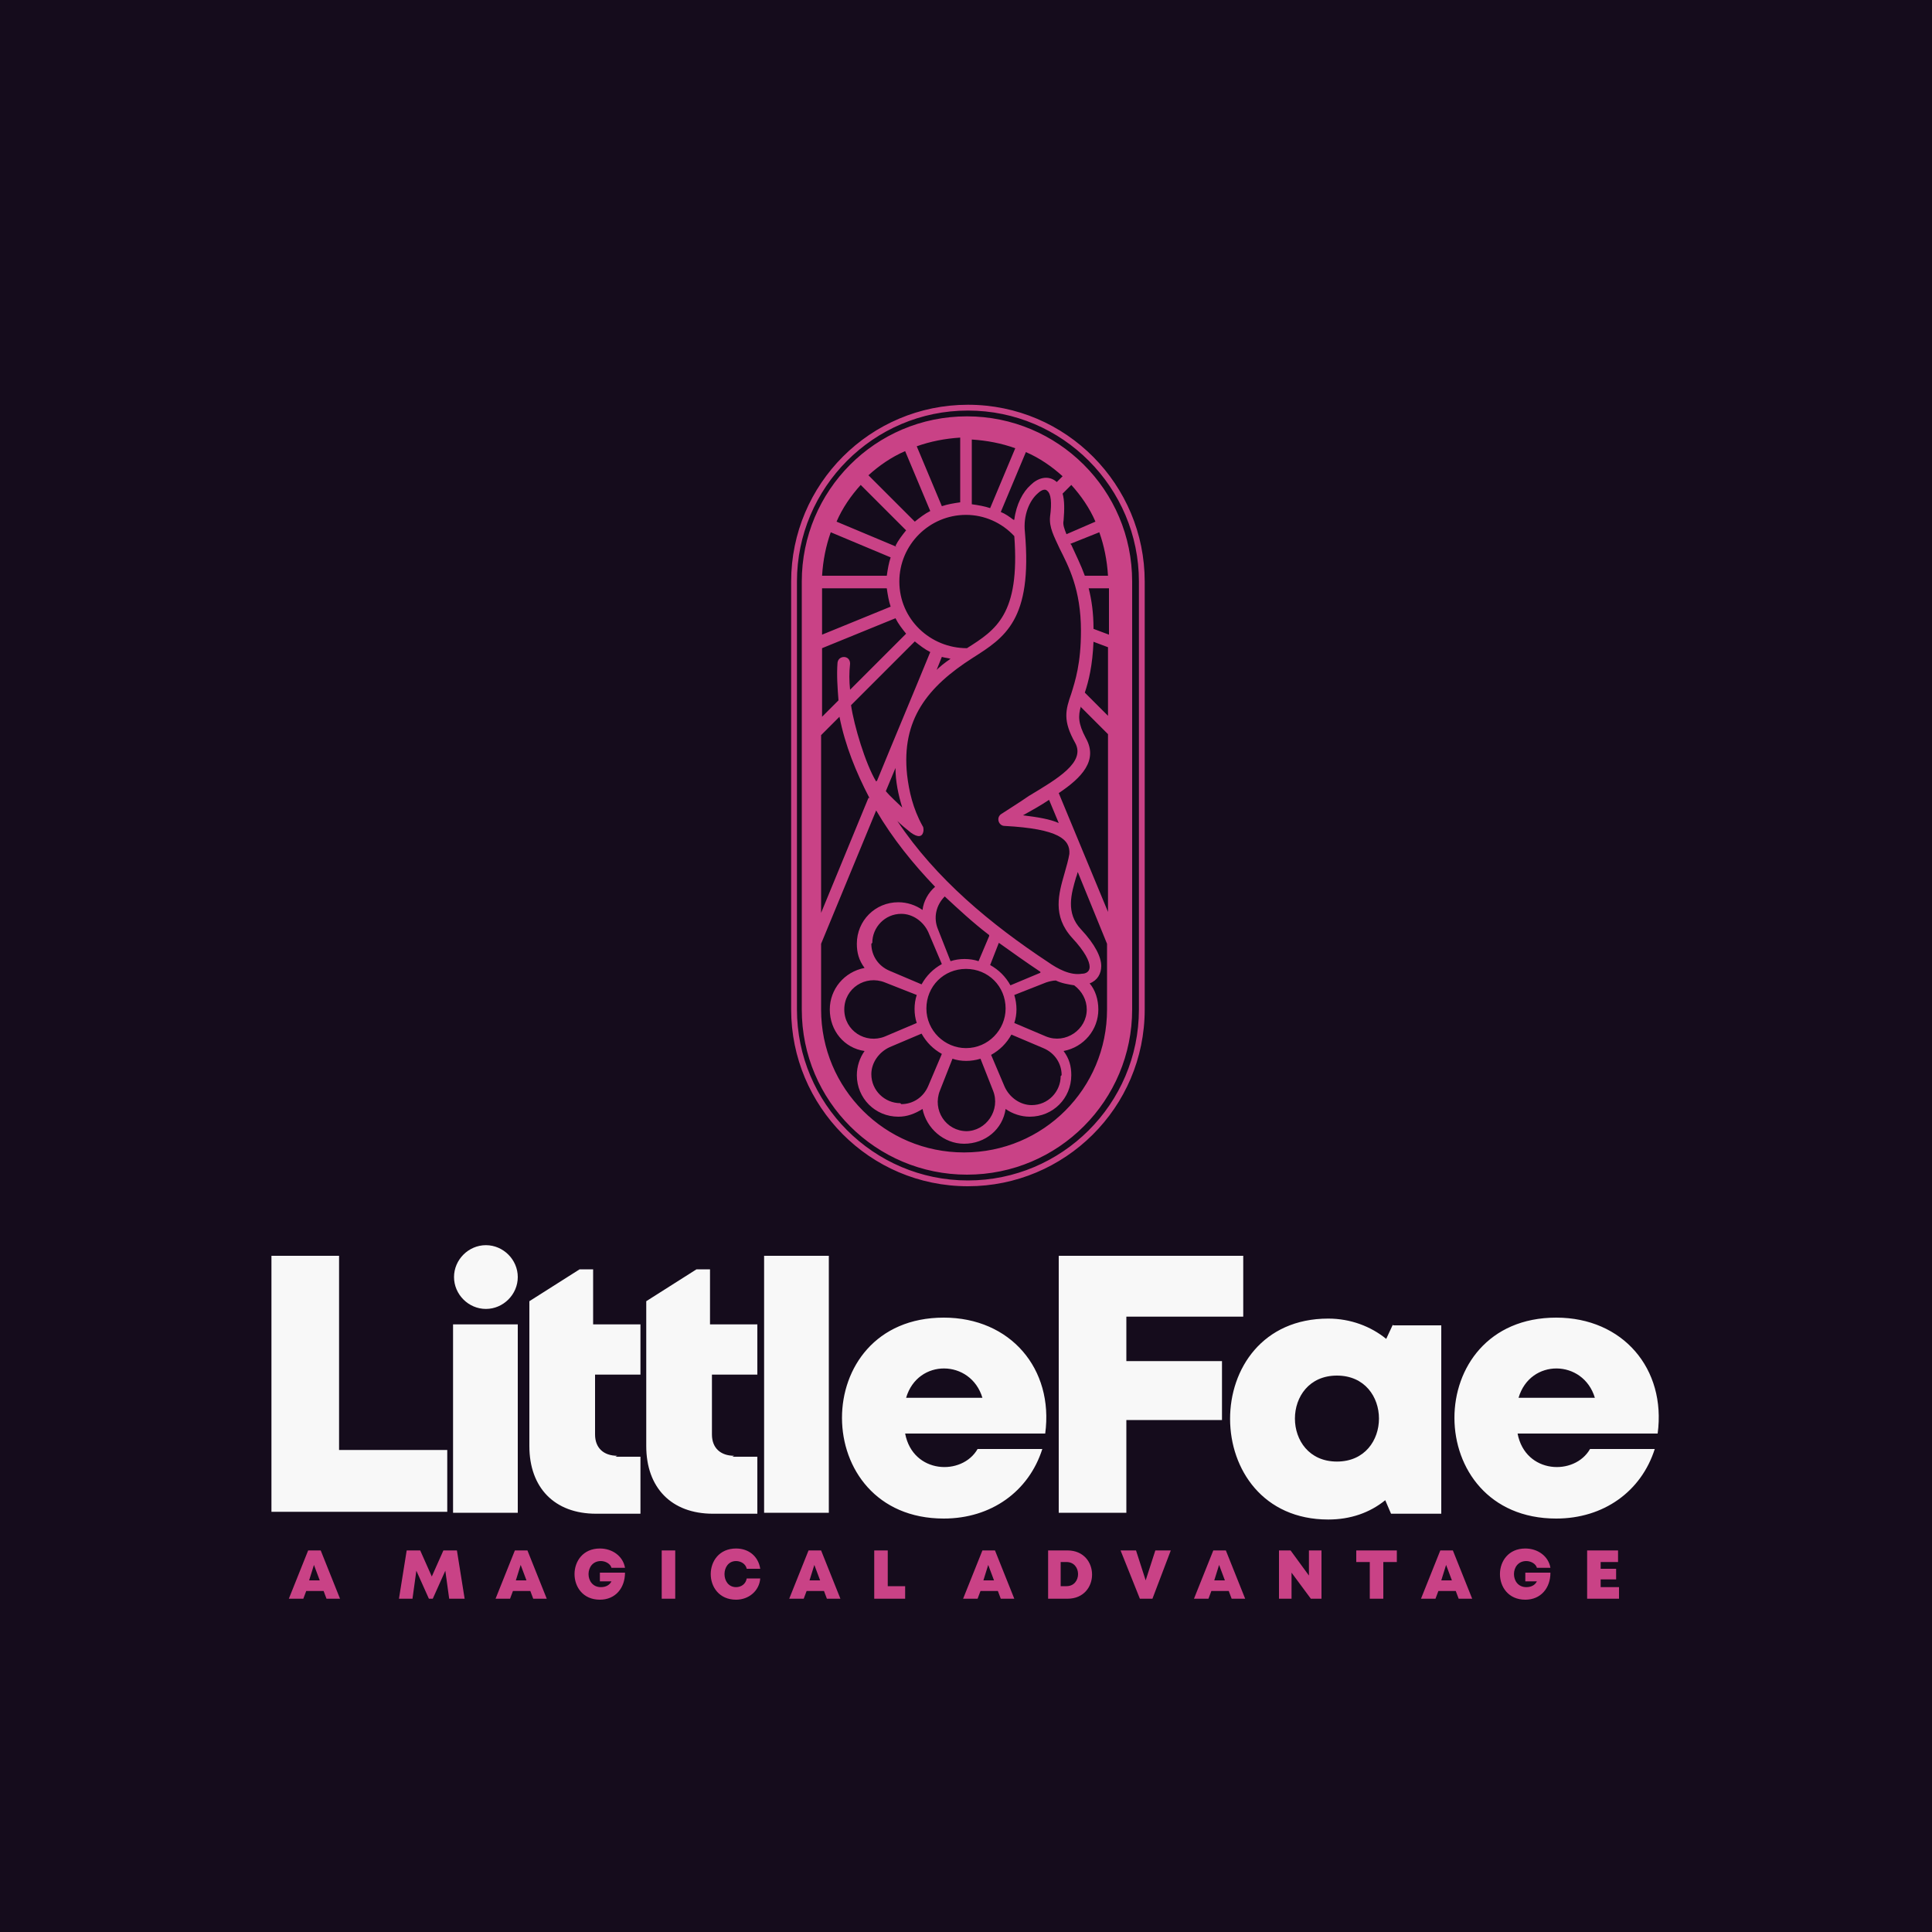 <?xml version="1.0" encoding="UTF-8"?>
<!DOCTYPE svg PUBLIC "-//W3C//DTD SVG 1.1//EN" "http://www.w3.org/Graphics/SVG/1.1/DTD/svg11.dtd">
<!-- Creator: CorelDRAW 2023 -->
<svg xmlns="http://www.w3.org/2000/svg" xml:space="preserve" width="2000px" height="2000px" version="1.1" style="shape-rendering:geometricPrecision; text-rendering:geometricPrecision; image-rendering:optimizeQuality; fill-rule:evenodd; clip-rule:evenodd"
viewBox="0 0 2000 2000"
 xmlns:xlink="http://www.w3.org/1999/xlink"
 xmlns:xodm="http://www.corel.com/coreldraw/odm/2003">
 <defs>
  <style type="text/css">
   <![CDATA[
    .fil0 {fill:#150C1C}
    .fil1 {fill:#C94286;fill-rule:nonzero}
    .fil2 {fill:#F8F8F8;fill-rule:nonzero}
   ]]>
  </style>
 </defs>
 <g id="Layer_x0020_1">
  <polygon class="fil0" points="0,-5 2000,-5 2000,2005 0,2005 "/>
  <path class="fil1" d="M908 808c18,-44 37,-89 55,-133 -6,-3 -11,-7 -16,-11l-66 66c3,21 15,61 26,79zm9 11c5,6 12,12 17,17 -4,-13 -7,-27 -7,-41l-10 24zm51 -124c5,-5 10,-9 16,-13 -3,-1 -6,-1 -9,-2l-6 15zm33 -24c30,-19 55,-35 49,-116 -13,-14 -31,-22 -50,-22 -38,0 -69,31 -69,69 0,39 32,69 70,69zm49 -133c2,-16 9,-29 17,-36 7,-7 18,-11 27,-3l6 -6c-11,-10 -24,-19 -38,-25l-26 62c5,2 9,5 13,8zm50 -27c2,7 2,16 1,28 -1,4 1,9 3,14l30 -13c-6,-14 -15,-27 -25,-38l-9 9zm9 53c5,11 10,21 14,32l24 0c-1,-16 -4,-31 -9,-45l-30 12zm18 45c3,12 5,25 5,42l16 6 0 -48 -21 0zm5 55c-1,25 -5,41 -9,53l24 24 0 -71 -16 -6zm-13 67c-3,10 -3,18 5,33 13,23 -4,41 -28,57l51 123 0 -184 -28 -28zm-33 97c-9,6 -18,11 -27,16 16,2 28,4 37,8l-10 -24zm30 74c-1,2 -1,4 -2,6 -5,17 -11,37 5,54 15,16 21,29 21,38 0,8 -4,15 -12,18 6,7 9,17 9,27 0,21 -15,39 -36,43 6,8 8,16 8,25 0,24 -19,43 -43,43 -9,0 -18,-3 -25,-8 -3,21 -21,36 -43,36 -21,0 -39,-16 -43,-36 -8,5 -16,8 -25,8 -24,0 -43,-19 -43,-43 0,-9 3,-18 8,-25 -21,-3 -36,-21 -36,-43 0,-21 15,-39 36,-43 -6,-8 -8,-16 -8,-25 0,-24 19,-43 43,-43 9,0 18,3 25,8 1,-9 6,-18 13,-24 -23,-24 -44,-50 -61,-79l-57 138 0 68c0,82 66,148 148,148 82,0 148,-66 148,-148l0 -68 -31 -76zm-4 118c-6,-1 -13,-2 -19,-5 -3,0 -7,1 -10,2l-33 13c3,10 3,20 0,29l33 14c20,8 42,-7 42,-28 0,-10 -5,-19 -13,-25zm-35 -14c-15,-10 -29,-20 -43,-30l-9 23c9,5 16,12 21,21l31 -13zm-53 -38c-17,-13 -32,-27 -46,-40 -9,9 -12,22 -7,34l13 33c9,-3 20,-3 29,0l11 -26zm-124 -142c-14,-27 -25,-54 -31,-84l-19 19 0 184 49 -119zm29 24c40,60 97,107 156,146 10,7 23,14 35,12 4,0 8,-2 8,-7 0,-6 -5,-16 -18,-30 -21,-23 -14,-46 -8,-67 2,-7 4,-14 5,-20 1,-15 -11,-26 -67,-29 -6,0 -9,-8 -4,-12 9,-6 19,-12 29,-19 30,-18 59,-35 48,-55 -13,-23 -10,-34 -4,-51 4,-13 10,-31 10,-65 0,-43 -13,-67 -22,-85 -6,-13 -11,-22 -10,-33 2,-15 1,-24 -3,-27 -3,-3 -8,1 -10,3 -8,7 -15,22 -13,40 8,91 -21,109 -54,130 -47,30 -74,64 -68,121 2,17 6,35 16,53 1,1 1,3 1,5 -1,7 -6,7 -13,2 -5,-4 -10,-8 -15,-13zm77 -328c7,1 13,2 19,4l26 -62c-14,-5 -29,-8 -45,-9l0 67zm-68 134c-4,-5 -8,-10 -11,-16l-76 31 0 71 17 -17c-1,-13 -2,-26 -1,-39 1,-8 13,-8 13,1 -1,9 -1,18 0,27l58 -58zm-16 -28c-2,-6 -3,-12 -4,-19l-67 0 0 48 71 -29zm-4 -32c1,-7 2,-13 4,-19l-62 -26c-5,14 -8,29 -9,45l67 0zm9 -31c3,-6 7,-11 11,-16l-47 -47c-10,11 -19,24 -25,38l62 26zm20 -25c5,-4 10,-8 16,-11l-26 -62c-14,6 -27,15 -38,25l47 47zm28 -16c6,-2 12,-3 19,-4l0 -67c-16,1 -31,4 -45,9l26 62zm25 479c-23,0 -41,18 -41,41 0,23 19,41 41,41 23,0 41,-19 41,-41 0,-23 -18,-41 -41,-41zm0 168c21,0 36,-22 28,-42l-13 -33c-10,3 -20,3 -29,0l-13 33c-8,20 6,42 28,42zm-126 -126c0,22 22,36 42,28l33 -14c-3,-9 -3,-20 0,-29l-33 -13c-20,-8 -42,6 -42,28zm28 -68c0,12 7,23 19,28l33 14c5,-9 12,-16 21,-21l-14 -33c-5,-11 -16,-19 -28,-19 -17,0 -30,14 -30,30zm197 136c0,-12 -7,-23 -19,-28l-33 -14c-5,9 -12,16 -21,21l14 33c5,11 16,19 28,19 17,0 30,-14 30,-30zm-166 30c12,0 23,-7 28,-19l14 -33c-9,-5 -16,-12 -21,-21l-33 14c-11,5 -19,16 -19,28 0,17 14,30 30,30zm239 -98c0,94 -76,171 -171,171 -94,0 -171,-76 -171,-171l0 -443c0,-94 76,-171 171,-171 94,0 171,76 171,171l0 443zm13 0c0,102 -83,183 -183,183 -102,0 -183,-83 -183,-183l0 -443c0,-101 82,-183 183,-183 102,0 183,83 183,183l0 443zm-6 0l0 -443c0,-97 -79,-177 -177,-177 -98,0 -177,80 -177,177l0 443c0,97 79,177 177,177 97,0 177,-79 177,-177z"/>
  <path class="fil2" d="M1611 1364c-141,0 -140,208 0,208 49,0 88,-28 102,-72l-67 0c-16,28 -67,26 -75,-16l145 0c9,-67 -36,-120 -105,-120zm40 83l-79 0c12,-41 67,-40 79,0zm-209 -76l-7 15c-16,-13 -37,-21 -60,-21 -136,0 -135,208 0,208 23,0 43,-7 59,-20l6 14 52 0 0 -195 -50 0zm-58 142c-58,0 -58,-89 0,-89 58,0 58,89 0,89zm-97 -150l0 -63 -191 0 0 266 70 0 0 -96 99 0 0 -61 -99 0 0 -46 120 0zm-310 1c-141,0 -140,208 0,208 49,0 88,-28 102,-72l-67 0c-16,28 -67,26 -75,-16l145 0c9,-67 -36,-120 -105,-120zm40 83l-79 0c12,-41 67,-40 79,0zm-226 119l67 0 0 -266 -67 0 0 266zm-31 -59c-14,0 -23,-8 -23,-22l0 -62 47 0 0 -52 -49 0 0 -57 -14 0 -52 33 0 150c0,43 26,70 69,70l46 0 0 -59 -26 0zm-121 0c-14,0 -23,-8 -23,-22l0 -62 47 0 0 -52 -49 0 0 -57 -14 0 -52 33 0 150c0,43 26,70 69,70l46 0 0 -59 -26 0zm-136 -218c18,0 33,15 33,33 0,18 -15,33 -33,33 -18,0 -33,-15 -33,-33 0,-18 15,-33 33,-33zm-34 277l67 0 0 -195 -67 0 0 195zm-118 -64l0 -202 -70 0 0 265 182 0 0 -64 -112 0z"/>
  <path class="fil1" d="M337 1655l15 0 -20 -50 -13 0 -20 50 15 0 3 -8 18 0 3 8zm-6 -19l-11 0 5 -16 6 16zm150 19l-8 -50 -14 0 -12 27 -12 -27 -14 0 -8 50 14 0 4 -29 13 29 4 0 13 -29 4 29 14 0zm70 0l15 0 -20 -50 -13 0 -20 50 15 0 3 -8 18 0 3 8zm-6 -19l-11 0 5 -16 6 16zm76 -8l0 9 12 0c-2,4 -6,6 -11,6 -17,0 -17,-27 0,-27 5,0 10,3 11,7l14 0c-2,-12 -13,-20 -26,-20 -35,0 -35,53 0,53 16,0 26,-12 26,-28l-27 0zm64 27l14 0 0 -50 -14 0 0 50zm77 1c13,0 24,-9 25,-22l-14 0c-1,6 -6,9 -11,9 -16,0 -16,-27 0,-27 5,0 10,3 11,8l14 0c-2,-13 -12,-21 -25,-21 -35,0 -35,53 0,53zm93 -1l15 0 -20 -50 -13 0 -20 50 15 0 3 -8 18 0 3 8zm-6 -19l-11 0 5 -16 6 16zm70 6l0 -37 -14 0 0 50 32 0 0 -13 -18 0zm116 13l15 0 -20 -50 -13 0 -20 50 15 0 3 -8 18 0 3 8zm-6 -19l-11 0 5 -16 6 16zm76 -31l-20 0 0 50 20 0c34,0 34,-50 0,-50zm-1 37l-6 0 0 -25 6 0c16,0 16,25 0,25zm92 -37l-10 31 -10 -31 -16 0 20 50 13 0 19 -50 -16 0zm78 50l15 0 -20 -50 -13 0 -20 50 15 0 3 -8 18 0 3 8zm-6 -19l-11 0 5 -16 6 16zm87 -31l0 26 -19 -26 -12 0 0 50 13 0 0 -27 20 27 11 0 0 -50 -13 0zm90 0l-41 0 0 12 14 0 0 38 14 0 0 -38 14 0 0 -12zm64 50l15 0 -20 -50 -13 0 -20 50 15 0 3 -8 18 0 3 8zm-6 -19l-11 0 5 -16 6 16zm76 -8l0 9 12 0c-2,4 -6,6 -11,6 -17,0 -17,-27 0,-27 5,0 10,3 11,7l14 0c-2,-12 -13,-20 -26,-20 -35,0 -35,53 0,53 16,0 26,-12 26,-28l-27 0zm78 15l0 -8 16 0 0 -11 -16 0 0 -7 18 0 0 -12 -32 0 0 50 33 0 0 -12 -19 0z"/>
 </g>
</svg>
